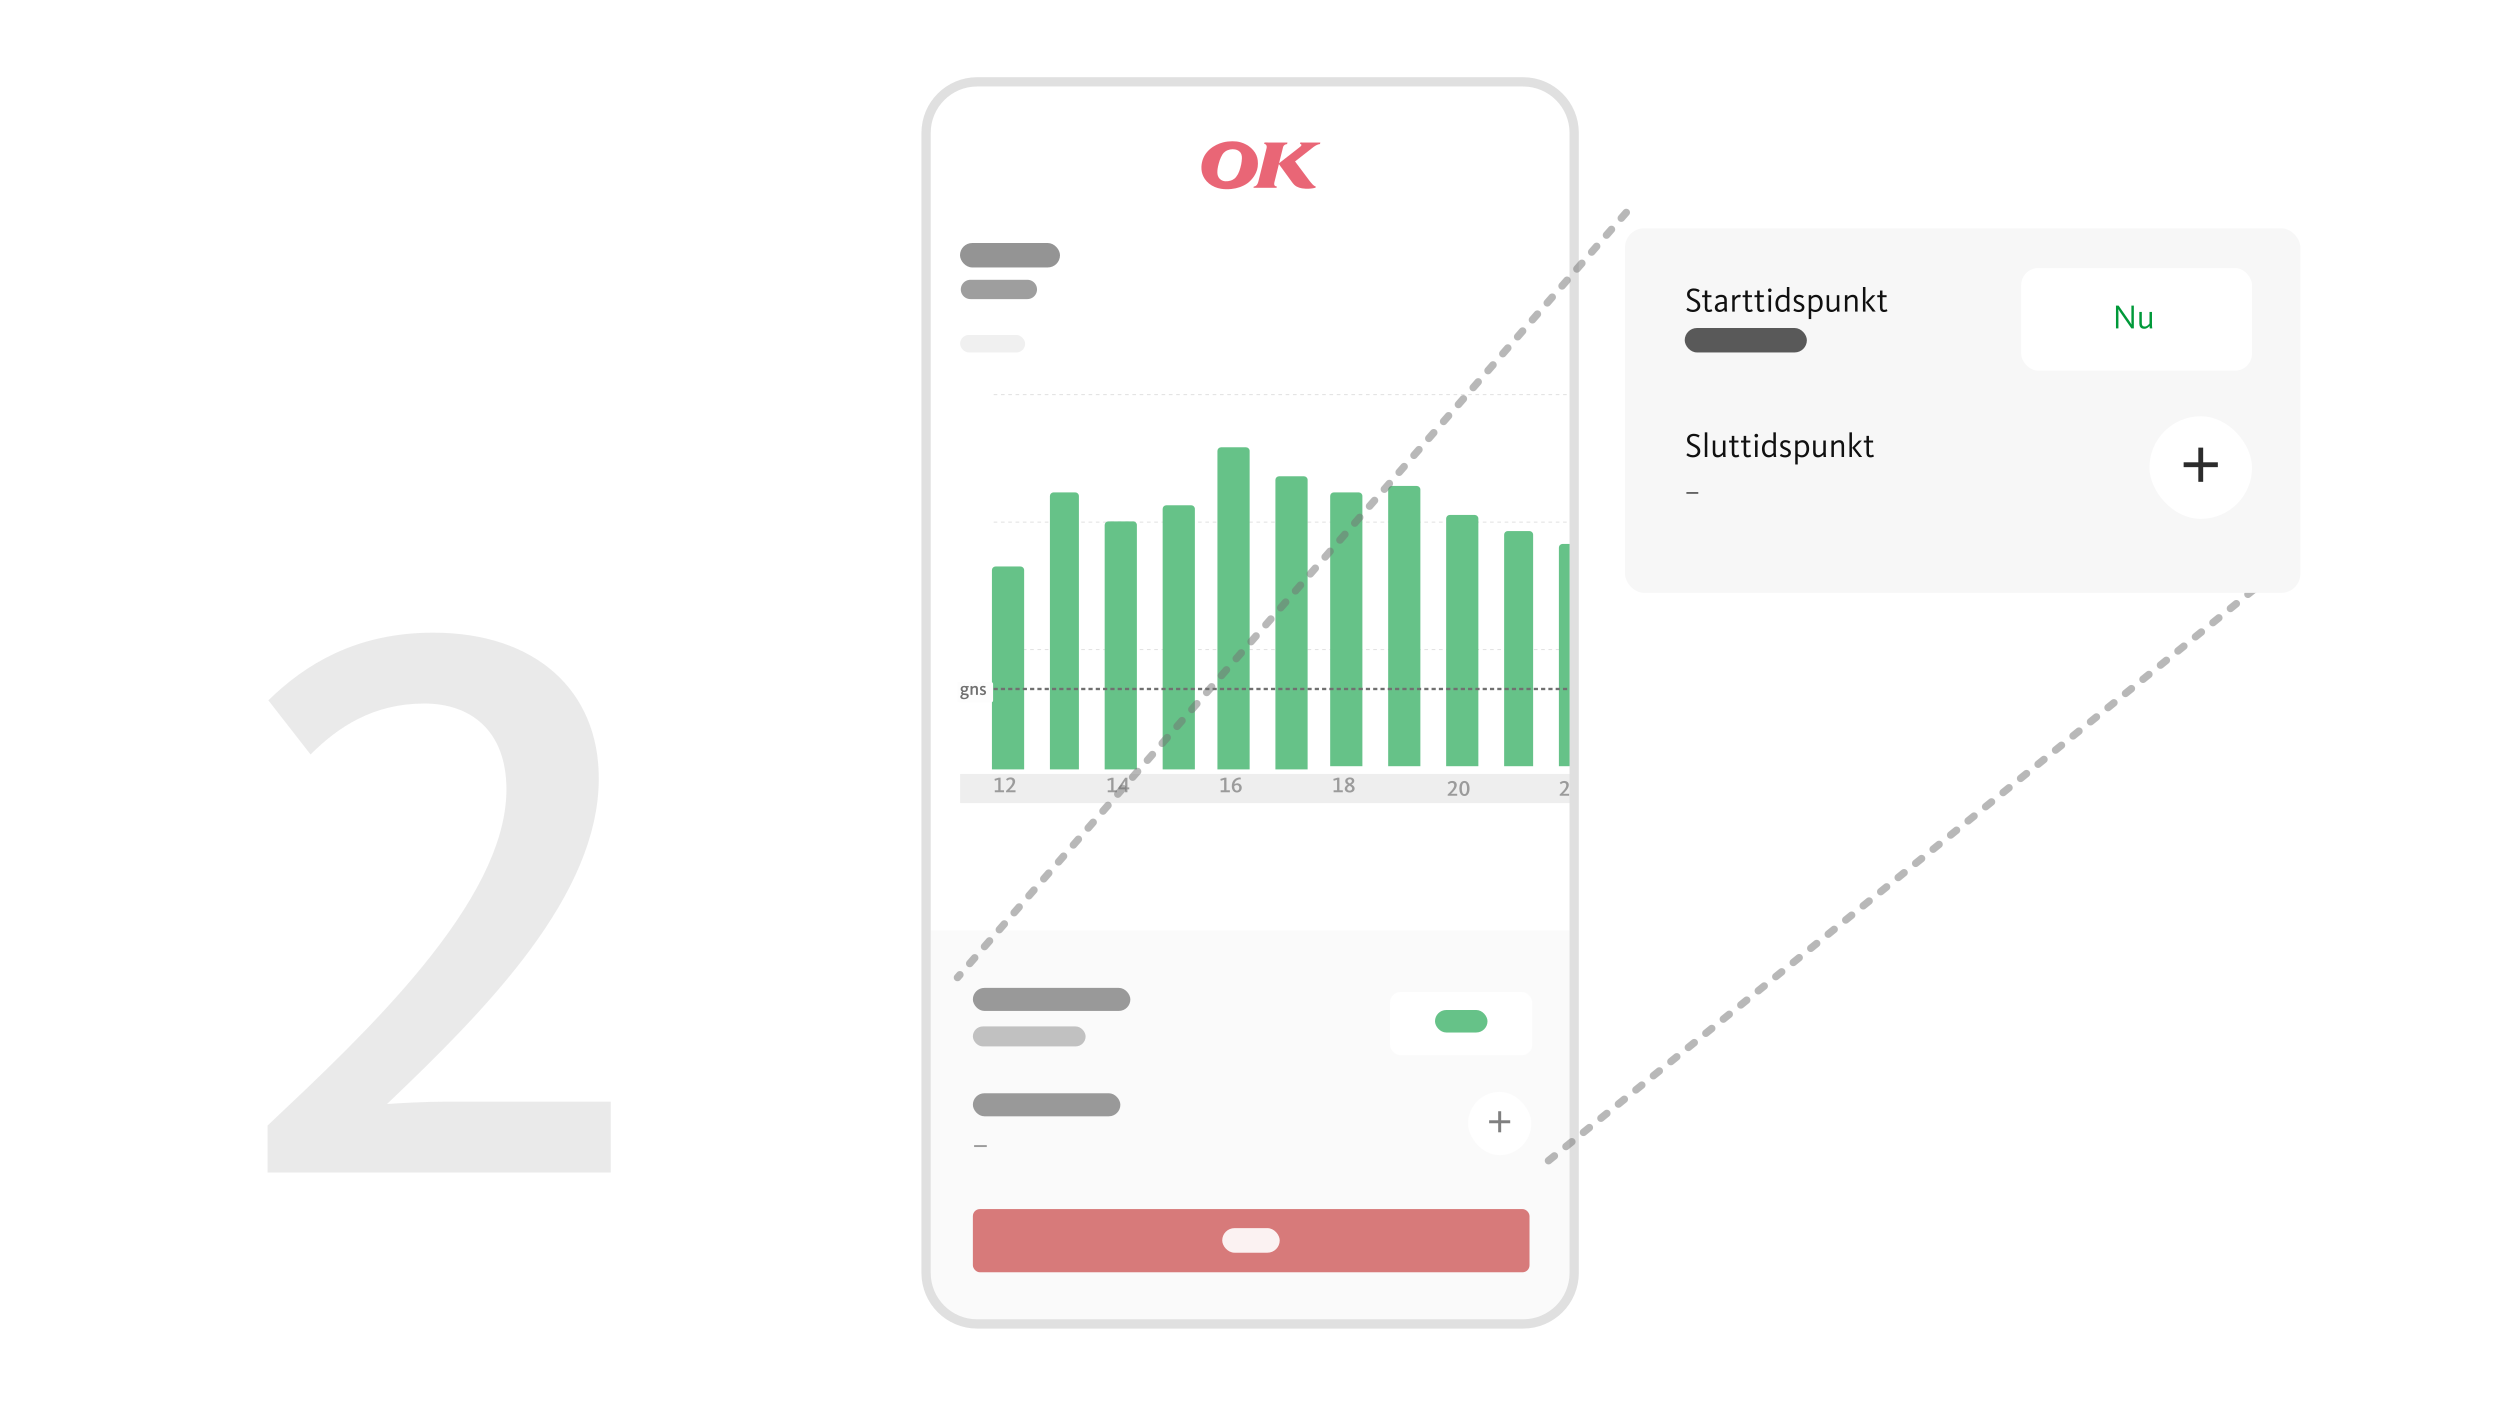 <svg width="1000" height="563" viewBox="0 0 1000 563" fill="none" xmlns="http://www.w3.org/2000/svg">
<rect width="1000" height="563" fill="white"/>
<path opacity="0.4" d="M107.025 469H244.294V440.654H178.685C170.086 440.654 159.257 441.291 154.799 441.61C194.928 403.391 239.517 358.165 239.517 311.347C239.517 276.314 214.356 253.064 173.271 253.064C142.378 253.064 121.994 265.803 107.344 280.135L124.224 301.793C135.052 290.964 149.066 281.409 169.768 281.409C187.922 281.409 202.572 291.92 202.572 315.806C202.572 360.713 145.881 413.583 107.025 450.209V469Z" fill="#CBCBCB"/>
<g opacity="0.6">
<path fill-rule="evenodd" clip-rule="evenodd" d="M501.511 74.621L501.387 75.116H510.612L510.746 74.61C510.612 74.6 510.476 74.58 510.363 74.539C510.239 74.5 510.125 74.439 510.022 74.368C509.95 74.318 509.899 74.257 509.857 74.207C509.805 74.146 509.764 74.075 509.743 74.005C509.712 73.934 509.692 73.864 509.692 73.782C509.66 73.51 509.68 73.237 509.743 72.966L511.552 65.643L516.848 72.914C516.981 73.096 517.116 73.268 517.261 73.439C517.405 73.611 517.551 73.773 517.705 73.925C517.861 74.075 518.017 74.207 518.191 74.328C518.347 74.45 518.534 74.56 518.72 74.662C519.039 74.823 519.381 74.964 519.733 75.085C520.074 75.196 520.426 75.278 520.797 75.337C521.283 75.419 521.77 75.469 522.256 75.489C523.579 75.56 524.882 75.419 526.186 75.105L526.309 74.621C526.196 74.591 526.093 74.539 525.989 74.489C525.896 74.439 525.793 74.389 525.69 74.318C525.555 74.228 525.432 74.126 525.306 74.025C525.183 73.914 525.069 73.803 524.955 73.682C524.738 73.45 524.542 73.218 524.345 72.984C524.137 72.743 523.952 72.5 523.765 72.258L518.017 64.573L525.483 58.736C525.69 58.584 525.896 58.443 526.114 58.321C526.33 58.191 526.547 58.08 526.785 57.968C526.971 57.887 527.169 57.807 527.376 57.746C527.572 57.686 527.779 57.645 527.995 57.616L528.13 57.018L520.126 56.998L520.001 57.584C520.063 57.575 520.105 57.575 520.168 57.575C520.261 57.595 520.364 57.645 520.446 57.725C520.478 57.757 520.508 57.807 520.54 57.857C520.591 57.989 520.58 58.13 520.498 58.25C520.446 58.332 520.385 58.412 520.312 58.484C520.25 58.555 520.178 58.625 520.094 58.685L511.624 65.29L513.186 59.019C513.198 58.898 513.238 58.787 513.28 58.685C513.321 58.575 513.372 58.473 513.445 58.373C513.508 58.271 513.589 58.18 513.683 58.1C513.766 58.019 513.868 57.948 513.973 57.887C514.106 57.807 514.252 57.746 514.386 57.716C514.531 57.675 514.686 57.655 514.831 57.645L514.986 57.009L505.802 56.998L505.657 57.554C505.855 57.554 506.051 57.616 506.216 57.736C506.289 57.777 506.34 57.827 506.402 57.898C506.485 57.998 506.547 58.109 506.6 58.221C506.651 58.341 506.681 58.473 506.691 58.605C506.702 58.857 506.681 59.109 506.609 59.352L503.362 72.561C503.32 72.732 503.259 72.893 503.206 73.055C503.094 73.359 502.959 73.671 502.752 73.934C502.649 74.055 502.535 74.166 502.421 74.268C502.286 74.378 502.142 74.459 501.998 74.521C501.842 74.58 501.687 74.61 501.511 74.621Z" fill="#DB001B"/>
<path fill-rule="evenodd" clip-rule="evenodd" d="M496.478 65.712C496.385 66.176 496.27 66.63 496.147 67.085C496.023 67.54 495.889 67.985 495.723 68.428C495.578 68.853 495.392 69.256 495.186 69.651C494.969 70.045 494.72 70.418 494.44 70.772C494.245 71.024 494.027 71.256 493.779 71.448C493.531 71.65 493.263 71.822 492.971 71.963C492.755 72.064 492.539 72.155 492.311 72.225C491.617 72.457 490.893 72.539 490.169 72.509C489.859 72.498 489.559 72.438 489.28 72.347C488.991 72.266 488.712 72.145 488.452 71.973C488.236 71.841 488.039 71.68 487.864 71.498C487.698 71.327 487.543 71.125 487.419 70.902C487.315 70.711 487.221 70.52 487.149 70.317C487.014 69.913 486.963 69.479 486.942 69.044C486.921 68.56 486.974 68.065 487.036 67.569C487.128 66.862 487.305 66.137 487.491 65.43C487.605 64.995 487.74 64.561 487.884 64.127C488.018 63.722 488.173 63.329 488.36 62.945C488.546 62.551 488.742 62.177 488.96 61.813C489.104 61.561 489.28 61.34 489.477 61.138C489.673 60.926 489.889 60.744 490.128 60.583C490.418 60.38 490.727 60.219 491.048 60.087C491.679 59.824 492.392 59.683 493.076 59.683C493.416 59.683 493.759 59.724 494.11 59.785C494.429 59.844 494.73 59.956 495.02 60.097C495.309 60.238 495.578 60.41 495.816 60.633C496.012 60.794 496.178 60.996 496.302 61.197C496.436 61.41 496.529 61.631 496.602 61.874C496.736 62.37 496.787 62.874 496.766 63.368C496.726 64.147 496.634 64.934 496.478 65.712ZM503.106 64.228C503.023 63.491 502.847 62.743 502.546 62.066C502.393 61.704 502.206 61.36 501.99 61.017C501.762 60.683 501.524 60.36 501.266 60.058C501.007 59.754 500.728 59.471 500.428 59.199C500.127 58.926 499.806 58.674 499.487 58.442C499.156 58.219 498.815 58.007 498.463 57.815C498.121 57.633 497.769 57.462 497.418 57.321C497.066 57.18 496.705 57.048 496.321 56.937C495.206 56.603 494.077 56.502 492.961 56.502C491.709 56.512 490.438 56.644 489.207 56.957C488.753 57.068 488.308 57.219 487.863 57.38C487.386 57.553 486.921 57.755 486.466 57.987C486.012 58.219 485.577 58.471 485.144 58.754C484.688 59.058 484.253 59.39 483.85 59.754C483.447 60.117 483.065 60.501 482.722 60.926C482.402 61.32 482.113 61.722 481.864 62.147C481.617 62.572 481.398 63.025 481.223 63.491C481.027 64.005 480.872 64.53 480.767 65.066C480.655 65.601 480.593 66.137 480.571 66.692C480.541 67.408 480.593 68.147 480.748 68.863C480.872 69.449 481.079 70.034 481.347 70.59C481.502 70.913 481.678 71.225 481.885 71.539C482.122 71.893 482.392 72.225 482.671 72.539C482.96 72.853 483.27 73.155 483.612 73.428C483.954 73.71 484.315 73.962 484.698 74.185C485.081 74.417 485.484 74.619 485.898 74.792C486.301 74.963 486.725 75.115 487.149 75.235C487.573 75.356 488.008 75.447 488.442 75.517C489.807 75.731 491.192 75.74 492.548 75.599C493.695 75.477 494.873 75.235 495.981 74.842C496.498 74.66 497.015 74.437 497.511 74.185C498.07 73.912 498.587 73.589 499.083 73.226C499.569 72.853 500.025 72.448 500.438 71.993C500.851 71.55 501.224 71.084 501.554 70.59C501.886 70.084 502.176 69.561 502.423 69.015C502.579 68.651 502.714 68.288 502.828 67.913C502.94 67.551 503.012 67.167 503.075 66.783C503.189 65.924 503.21 65.066 503.106 64.228Z" fill="#DB001B"/>
<g clip-path="url(#clip0_621_271)">
<line x1="397.465" y1="157.859" x2="665.596" y2="157.859" stroke="#C8C8C8" stroke-width="0.364" stroke-dasharray="1.46 1.46"/>
<line x1="397.465" y1="259.848" x2="665.596" y2="259.848" stroke="#C8C8C8" stroke-width="0.364" stroke-dasharray="1.46 1.46"/>
<line x1="397.465" y1="208.845" x2="665.596" y2="208.845" stroke="#C8C8C8" stroke-width="0.364" stroke-dasharray="1.46 1.46"/>
<path d="M454.756 210.009C454.756 209.205 454.104 208.552 453.299 208.552L443.328 208.552C442.523 208.552 441.871 209.205 441.871 210.009L441.871 307.771L454.756 307.771L454.756 210.009Z" fill="#009939"/>
<path d="M396.771 228.049C396.771 227.244 397.424 226.592 398.228 226.592H408.2C409.004 226.592 409.657 227.244 409.657 228.049V307.771H396.771V228.049Z" fill="#009939"/>
<path d="M431.562 198.412C431.562 197.608 430.91 196.955 430.105 196.955L421.422 196.955C420.618 196.955 419.965 197.608 419.965 198.412L419.965 307.771L431.562 307.771L431.562 198.412Z" fill="#009939"/>
<path d="M568.149 195.835C568.149 195.03 567.497 194.378 566.692 194.378L556.721 194.378C555.916 194.378 555.264 195.03 555.264 195.835L555.264 306.483L568.149 306.483L568.149 195.835Z" fill="#009939"/>
<path d="M544.955 198.412C544.955 197.608 544.303 196.955 543.498 196.955L533.527 196.955C532.722 196.955 532.07 197.608 532.07 198.412L532.07 306.483L544.955 306.483L544.955 198.412Z" fill="#009939"/>
<path d="M613.249 213.875C613.249 213.07 612.596 212.418 611.792 212.418L603.109 212.418C602.304 212.418 601.652 213.07 601.652 213.875L601.652 306.483L613.249 306.483L613.249 213.875Z" fill="#009939"/>
<path d="M636.443 219.029C636.443 218.225 635.79 217.572 634.986 217.572L625.015 217.572C624.21 217.572 623.557 218.225 623.557 219.029L623.557 306.483L636.443 306.483L636.443 219.029Z" fill="#009939"/>
<path d="M591.343 207.432C591.343 206.628 590.691 205.975 589.886 205.975L579.915 205.975C579.11 205.975 578.458 206.628 578.458 207.432L578.458 306.483L591.343 306.483L591.343 207.432Z" fill="#009939"/>
<path d="M465.065 203.567C465.065 202.762 465.717 202.109 466.522 202.109H476.493C477.298 202.109 477.95 202.762 477.95 203.567V307.771H465.065V203.567Z" fill="#009939"/>
<path d="M486.97 180.373C486.97 179.568 487.623 178.915 488.427 178.915H498.399C499.203 178.915 499.856 179.568 499.856 180.373V307.771H486.97V180.373Z" fill="#009939"/>
<path d="M510.164 191.97C510.164 191.165 510.816 190.512 511.621 190.512H521.592C522.397 190.512 523.05 191.165 523.05 191.97V307.771H510.164V191.97Z" fill="#009939"/>
<path d="M384.054 309.576H690.368V321.234H384.054V309.576Z" fill="#E2E2E2"/>
<path d="M397.918 316.896H401.608V316.109H400.235V311.073H399.492L397.787 311.58L397.979 312.323L399.299 311.903V316.109H397.918V316.896ZM402.411 316.896H406.215V316.118H404.396C404.169 316.118 403.871 316.135 403.749 316.144C404.842 315.095 406.049 313.844 406.049 312.568C406.049 311.606 405.349 310.968 404.212 310.968C403.373 310.968 402.805 311.326 402.42 311.711L402.875 312.305C403.172 312.008 403.583 311.746 404.134 311.746C404.632 311.746 405.034 312.043 405.034 312.69C405.034 313.923 403.478 315.374 402.411 316.38V316.896Z" fill="#595959"/>
<path d="M443.091 316.913H446.781V316.126H445.408V311.09H444.665L442.96 311.597L443.153 312.34L444.473 311.92V316.126H443.091V316.913ZM450.042 316.913H450.969V315.733H451.703V314.963H450.969V311.09H450.059L447.358 315.059V315.733H450.042V316.913ZM448.354 314.989L450.042 312.349H450.051V314.963H448.949C448.853 314.963 448.389 314.981 448.354 314.989Z" fill="#595959"/>
<path d="M488.266 316.896H491.955V316.109H490.583V311.073H489.839L488.134 311.58L488.327 312.323L489.647 311.903V316.109H488.266V316.896ZM494.761 317.001C495.889 317.001 496.693 316.214 496.693 315.112C496.693 314.028 495.933 313.32 494.91 313.32C494.446 313.32 494.035 313.477 493.747 313.748C493.992 312.279 494.98 311.728 496.379 311.72L496.186 310.968C493.983 310.968 492.715 312.367 492.715 314.483C492.715 315.733 493.319 317.001 494.761 317.001ZM494.796 316.266C494.114 316.266 493.686 315.645 493.686 314.553V314.465C493.966 314.194 494.28 314.045 494.735 314.045C495.347 314.045 495.705 314.421 495.705 315.165C495.705 315.733 495.408 316.266 494.796 316.266Z" fill="#595959"/>
<path d="M533.44 316.896H537.13V316.109H535.757V311.073H535.014L533.309 311.58L533.501 312.323L534.822 311.903V316.109H533.44V316.896ZM539.875 317.001C541.02 317.001 541.851 316.38 541.851 315.418C541.851 314.579 541.134 314.08 540.557 313.792C541.09 313.486 541.711 313.075 541.711 312.384C541.711 311.492 540.976 310.968 539.901 310.968C538.913 310.968 538.082 311.571 538.082 312.445C538.082 313.154 538.598 313.556 539.131 313.871C538.581 314.177 537.907 314.692 537.907 315.462C537.907 316.327 538.589 317.001 539.875 317.001ZM539.875 316.266C539.263 316.266 538.878 315.925 538.878 315.427C538.878 314.85 539.394 314.5 539.77 314.247C540.268 314.518 540.863 314.876 540.863 315.418C540.863 315.908 540.469 316.266 539.875 316.266ZM539.91 313.416C539.516 313.189 539.035 312.9 539.035 312.41C539.035 311.999 539.402 311.693 539.918 311.693C540.425 311.693 540.758 312.008 540.758 312.437C540.758 312.874 540.303 313.171 539.91 313.416Z" fill="#595959"/>
<path d="M579.072 318.305H582.875V317.527H581.057C580.829 317.527 580.532 317.544 580.41 317.553C581.503 316.504 582.709 315.253 582.709 313.977C582.709 313.015 582.01 312.377 580.873 312.377C580.034 312.377 579.465 312.735 579.081 313.12L579.535 313.714C579.833 313.417 580.243 313.155 580.794 313.155C581.293 313.155 581.695 313.452 581.695 314.099C581.695 315.332 580.139 316.783 579.072 317.789V318.305ZM585.777 318.41C587.255 318.41 587.823 316.871 587.823 315.393C587.823 313.916 587.255 312.377 585.769 312.377C584.256 312.377 583.731 313.898 583.731 315.393C583.731 316.871 584.291 318.41 585.777 318.41ZM585.769 317.649C585.017 317.649 584.728 316.678 584.728 315.393C584.728 314.108 585.017 313.137 585.777 313.137C586.521 313.137 586.818 314.108 586.818 315.393C586.818 316.678 586.521 317.649 585.769 317.649Z" fill="#595959"/>
<path d="M623.882 318.305H627.685V317.527H625.867C625.639 317.527 625.342 317.544 625.22 317.553C626.313 316.504 627.519 315.253 627.519 313.977C627.519 313.015 626.82 312.377 625.683 312.377C624.844 312.377 624.275 312.735 623.891 313.12L624.345 313.714C624.643 313.417 625.054 313.155 625.604 313.155C626.103 313.155 626.505 313.452 626.505 314.099C626.505 315.332 624.949 316.783 623.882 317.789V318.305ZM628.646 318.305H632.45V317.527H630.631C630.404 317.527 630.107 317.544 629.984 317.553C631.077 316.504 632.284 315.253 632.284 313.977C632.284 313.015 631.584 312.377 630.448 312.377C629.608 312.377 629.04 312.735 628.655 313.12L629.11 313.714C629.407 313.417 629.818 313.155 630.369 313.155C630.867 313.155 631.269 313.452 631.269 314.099C631.269 315.332 629.713 316.783 628.646 317.789V318.305Z" fill="#595959"/>
<path d="M397.898 275.596H632.512" stroke="#101010" stroke-width="0.947" stroke-linecap="square" stroke-dasharray="0.73 2.19"/>
<rect x="382.597" y="272.819" width="14.636" height="8.112" rx="0.729" fill="#FCFCFC"/>
<path d="M385.6 279.687C386.708 279.687 387.509 279.14 387.509 278.368C387.509 277.37 386.526 277.392 385.775 277.355C385.353 277.333 385.134 277.268 385.134 277.057C385.134 276.947 385.214 276.838 385.331 276.772C385.462 276.794 385.578 276.809 385.717 276.809C386.613 276.809 387.152 276.299 387.152 275.577C387.152 275.344 387.087 275.155 386.956 274.965H387.502V274.426H386.278C386.103 274.368 385.906 274.339 385.688 274.339C384.784 274.339 384.245 274.856 384.245 275.577C384.245 276.08 384.493 276.415 384.864 276.619V276.634C384.646 276.758 384.442 276.969 384.442 277.261C384.442 277.537 384.595 277.712 384.792 277.822V277.836C384.442 277.996 384.114 278.281 384.114 278.711C384.114 279.359 384.682 279.687 385.6 279.687ZM385.68 279.14C385.134 279.14 384.872 278.915 384.872 278.601C384.872 278.353 385.032 278.12 385.272 277.975C385.455 277.996 385.644 278.011 385.848 278.026C386.314 278.047 386.744 278.04 386.744 278.492C386.744 278.864 386.314 279.14 385.68 279.14ZM385.702 276.262C385.287 276.262 385.01 275.993 385.01 275.577C385.01 275.155 385.272 274.885 385.695 274.885C386.118 274.885 386.394 275.155 386.394 275.577C386.394 275.993 386.132 276.262 385.702 276.262ZM388.213 277.953H388.992V275.534C389.182 275.271 389.495 275.002 389.845 275.002C390.245 275.002 390.384 275.228 390.384 275.621V277.953H391.156V275.461C391.156 274.834 390.865 274.339 390.107 274.339C389.641 274.339 389.262 274.557 388.978 274.9V274.426H388.213V277.953ZM393.086 278.047C393.91 278.047 394.427 277.647 394.427 276.955C394.427 276.357 393.968 276.102 393.4 275.869C393.006 275.709 392.7 275.614 392.7 275.33C392.7 275.089 392.875 274.944 393.232 274.944C393.597 274.944 393.866 275.097 393.997 275.184L394.303 274.645C394.165 274.557 393.808 274.339 393.21 274.339C392.46 274.339 391.986 274.761 391.986 275.373C391.986 275.934 392.336 276.197 392.853 276.43C393.363 276.663 393.691 276.758 393.691 277.035C393.691 277.297 393.451 277.443 393.05 277.443C392.649 277.443 392.314 277.246 392.183 277.151L391.899 277.705C392.117 277.858 392.511 278.047 393.086 278.047Z" fill="#101010"/>
<rect x="384.054" y="133.984" width="26" height="7.013" rx="3.506" fill="#E6E6E6"/>
</g>
<rect opacity="0.7" x="384" y="97.21" width="40" height="9.772" rx="4.886" fill="black"/>
<path opacity="0.67" d="M388.181 115.776H410.945" stroke="#101010" stroke-width="7.731" stroke-linecap="round"/>
<path d="M371 372.199H630V508.786C630 520.172 620.769 529.403 609.383 529.403H391.617C380.231 529.403 371 520.172 371 508.786V372.199Z" fill="#F7F7F7"/>
<g filter="url(#filter0_d_621_271)">
<rect x="556" y="396.095" width="56.895" height="25.287" rx="4.214" fill="white"/>
</g>
<rect x="574" y="404" width="21" height="9" rx="4.5" fill="#009939"/>
<rect opacity="0.7" x="389.146" y="395.156" width="63" height="9.219" rx="4.61" fill="#101010"/>
<rect opacity="0.7" x="389.146" y="437.301" width="59" height="9.219" rx="4.61" fill="#101010"/>
<path d="M389.64 458.817H394.72V458.039H389.64V458.817Z" fill="#595959"/>
<g filter="url(#filter1_d_621_271)">
<rect x="389.146" y="483.63" width="222.664" height="25.287" rx="2.81" fill="#BD2121"/>
<rect opacity="0.9" x="488.888" y="491.25" width="23" height="9.834" rx="4.917" fill="white"/>
</g>
<g filter="url(#filter2_d_621_271)">
<rect x="587.225" y="436.061" width="25.287" height="25.287" rx="12.643" fill="white"/>
</g>
<path fill-rule="evenodd" clip-rule="evenodd" d="M599.271 449.302L599.271 452.919H600.466V449.302H604.083V448.108H600.466V444.49L599.271 444.49L599.271 448.108H595.654V449.302H599.271Z" fill="#2C2C2C"/>
<rect opacity="0.6" x="389.146" y="410.572" width="45.099" height="7.99" rx="3.995" fill="#595959"/>
<path d="M390.851 32.741C379.574 32.741 370.432 41.882 370.432 53.159V509.157C370.432 520.434 379.574 529.575 390.851 529.575H609.253C620.53 529.575 629.672 520.434 629.672 509.157V53.159C629.672 41.882 620.53 32.741 609.253 32.741H390.851Z" stroke="#CBCBCB" stroke-width="3.712"/>
</g>
<path opacity="0.5" d="M650.5 85L383 391" stroke="#727272" stroke-width="3" stroke-linecap="round" stroke-dasharray="3 6"/>
<path opacity="0.5" d="M915.5 224.5L618.5 465" stroke="#727272" stroke-width="3" stroke-linecap="round" stroke-dasharray="3 6"/>
<g filter="url(#filter3_d_621_271)">
<rect x="650" y="81" width="270.158" height="145.824" rx="7.675" fill="#F7F7F7"/>
</g>
<g filter="url(#filter4_d_621_271)">
<rect x="808.472" y="106.082" width="92.347" height="41.043" rx="6.841" fill="white"/>
</g>
<path d="M846.385 131.353H847.37V124.676C847.37 124.238 847.329 123.855 847.315 123.677H847.342C847.507 123.965 847.78 124.471 848.054 124.854L852.555 131.353H853.54V122.241H852.555V128.521C852.555 129.191 852.596 129.574 852.61 129.752H852.582C852.418 129.478 852.158 129.027 851.734 128.411L847.438 122.241H846.385V131.353ZM857.674 131.517C858.809 131.517 859.507 130.792 859.808 130.381C859.822 130.71 859.877 131.188 859.904 131.353H860.916C860.862 131.093 860.793 130.532 860.793 129.971V124.786H859.794V129.41C859.658 129.601 858.905 130.614 857.906 130.614C857.017 130.614 856.73 130.094 856.73 129.273V124.786H855.731V129.465C855.731 130.6 856.278 131.517 857.674 131.517Z" fill="#009939"/>
<path d="M677.13 124.807C678.894 124.807 680.112 123.794 680.112 122.358C680.112 120.579 678.717 119.963 677.513 119.389C676.61 118.965 675.871 118.541 675.871 117.638C675.871 116.803 676.555 116.256 677.458 116.256C678.416 116.256 679.031 116.639 679.346 116.885L679.866 116.092C679.565 115.859 678.826 115.367 677.472 115.367C676.076 115.367 674.817 116.201 674.817 117.692C674.817 119.143 675.83 119.731 676.938 120.278C677.991 120.798 679.031 121.263 679.031 122.371C679.031 123.178 678.292 123.917 677.171 123.917C675.953 123.917 675.296 123.302 675.091 123.11L674.544 123.876C674.872 124.191 675.734 124.807 677.13 124.807ZM683.566 124.807C684.278 124.807 684.757 124.533 684.948 124.41L684.579 123.657C684.469 123.739 684.1 123.945 683.69 123.945C683.115 123.945 682.923 123.63 682.923 122.973V118.869H684.579V118.075H682.923V116.201H681.925V118.075H680.844V118.869H681.925V123.069C681.925 124.163 682.472 124.807 683.566 124.807ZM687.801 124.807C688.608 124.807 689.333 124.396 689.771 123.849C689.785 124.054 689.826 124.464 689.867 124.642H690.866C690.784 124.328 690.715 123.808 690.715 123.151V120.087C690.715 118.595 689.908 117.911 688.472 117.911C687.555 117.911 686.802 118.212 686.159 118.814L686.693 119.512C687.281 118.992 687.801 118.801 688.403 118.801C689.306 118.801 689.717 119.197 689.717 120.169V120.784H689.429C687.842 120.784 685.927 121.304 685.927 123.042C685.927 124.109 686.707 124.807 687.801 124.807ZM687.965 123.945C687.569 123.945 686.994 123.698 686.994 123.014C686.994 121.906 688.02 121.523 689.429 121.523H689.717V123.001C689.292 123.562 688.704 123.945 687.965 123.945ZM692.9 124.642H693.899L693.899 120.237C693.981 120.032 694.528 118.896 695.513 118.896C695.855 118.896 696.019 118.965 696.088 119.006L696.334 118.048C696.252 118.007 696.046 117.911 695.65 117.911C694.733 117.911 694.158 118.664 693.899 119.102V118.075H692.9V124.642ZM699.759 124.807C700.471 124.807 700.949 124.533 701.141 124.41L700.772 123.657C700.662 123.739 700.293 123.945 699.882 123.945C699.308 123.945 699.116 123.63 699.116 122.973V118.869H700.772V118.075H699.116V116.201H698.117V118.075H697.037V118.869H698.117L698.117 123.069C698.117 124.163 698.665 124.807 699.759 124.807ZM704.515 124.807C705.227 124.807 705.706 124.533 705.897 124.41L705.528 123.657C705.418 123.739 705.049 123.945 704.639 123.945C704.064 123.945 703.872 123.63 703.872 122.973V118.869H705.528V118.075H703.872V116.201H702.874V118.075H701.793V118.869H702.874L702.874 123.069C702.874 124.163 703.421 124.807 704.515 124.807ZM707.917 116.844C708.328 116.844 708.656 116.516 708.656 116.105C708.656 115.695 708.328 115.367 707.917 115.367C707.507 115.367 707.179 115.695 707.179 116.105C707.179 116.516 707.507 116.844 707.917 116.844ZM707.411 124.642H708.424V118.075H707.411V124.642ZM712.884 124.807C713.677 124.807 714.334 124.451 714.785 123.89C714.799 124.136 714.867 124.506 714.908 124.642H715.907C715.825 124.3 715.743 123.753 715.743 123.302V114.792H714.744V118.486C714.32 118.103 713.759 117.911 713.075 117.911C711.42 117.911 710.175 119.293 710.175 121.373C710.175 123.562 711.31 124.807 712.884 124.807ZM713.089 123.904C711.775 123.904 711.242 122.836 711.242 121.345C711.242 119.868 711.926 118.773 713.171 118.773C713.841 118.773 714.334 118.992 714.744 119.375V123.001C714.32 123.575 713.677 123.904 713.089 123.904ZM719.429 124.82C720.866 124.82 721.769 124.068 721.769 122.877C721.769 121.769 720.797 121.304 719.73 120.853C719.005 120.552 718.471 120.292 718.471 119.676C718.471 119.115 718.868 118.773 719.566 118.773C720.305 118.773 720.797 119.088 721.03 119.266L721.522 118.541C721.317 118.376 720.66 117.911 719.58 117.911C718.266 117.911 717.5 118.705 717.5 119.717C717.5 120.839 718.28 121.304 719.306 121.742C720.264 122.152 720.756 122.412 720.756 123.014C720.756 123.616 720.236 123.958 719.415 123.958C718.622 123.958 718.034 123.603 717.787 123.425L717.35 124.191C717.76 124.478 718.485 124.82 719.429 124.82ZM723.495 127.638H724.494V124.232C724.74 124.451 725.233 124.807 726.163 124.807C727.859 124.807 729.063 123.411 729.063 121.345C729.063 119.17 727.996 117.911 726.395 117.911C725.451 117.911 724.836 118.376 724.494 118.787V118.075H723.495V127.638ZM726.067 123.945C725.26 123.945 724.795 123.616 724.494 123.343V119.731C724.672 119.485 725.274 118.814 726.19 118.814C727.435 118.814 727.996 119.909 727.996 121.373C727.996 122.85 727.326 123.945 726.067 123.945ZM732.597 124.807C733.733 124.807 734.43 124.081 734.731 123.671C734.745 123.999 734.8 124.478 734.827 124.642H735.839C735.785 124.382 735.716 123.821 735.716 123.261V118.075H734.718V122.7C734.581 122.891 733.828 123.904 732.83 123.904C731.94 123.904 731.653 123.384 731.653 122.563V118.075H730.654V122.754C730.654 123.89 731.202 124.807 732.597 124.807ZM737.964 124.642H738.963V120.018C739.428 119.375 740.126 118.814 740.865 118.814C741.74 118.814 742.028 119.334 742.028 120.155V124.642H743.026V119.963C743.026 118.828 742.479 117.911 741.097 117.911C740.29 117.911 739.551 118.281 738.963 119.019V118.075H737.964V124.642ZM749.05 124.642H750.267L747.408 120.976L750.144 118.075H748.954L746.245 120.976L749.05 124.642ZM745.178 124.642H746.177V114.792H745.178V124.642ZM753.628 124.807C754.34 124.807 754.818 124.533 755.01 124.41L754.641 123.657C754.531 123.739 754.162 123.945 753.751 123.945C753.177 123.945 752.985 123.63 752.985 122.973V118.869H754.641V118.075H752.985V116.201H751.986V118.075H750.906V118.869H751.986V123.069C751.986 124.163 752.534 124.807 753.628 124.807Z" fill="#101010"/>
<path d="M677.13 182.951C678.894 182.951 680.112 181.939 680.112 180.502C680.112 178.723 678.717 178.108 677.513 177.533C676.61 177.109 675.871 176.685 675.871 175.782C675.871 174.948 676.555 174.4 677.458 174.4C678.416 174.4 679.031 174.783 679.346 175.03L679.866 174.236C679.565 174.004 678.826 173.511 677.472 173.511C676.076 173.511 674.817 174.346 674.817 175.837C674.817 177.287 675.83 177.875 676.938 178.422C677.991 178.942 679.031 179.408 679.031 180.516C679.031 181.323 678.292 182.062 677.171 182.062C675.953 182.062 675.296 181.446 675.091 181.254L674.544 182.021C674.872 182.335 675.734 182.951 677.13 182.951ZM681.918 182.787H682.917V172.936H681.918V182.787ZM687.052 182.951C688.187 182.951 688.885 182.226 689.186 181.815C689.199 182.144 689.254 182.623 689.282 182.787H690.294C690.239 182.527 690.171 181.966 690.171 181.405L690.171 176.22H689.172V180.844C689.035 181.036 688.283 182.048 687.284 182.048C686.395 182.048 686.108 181.528 686.108 180.707V176.22H685.109V180.899C685.109 182.034 685.656 182.951 687.052 182.951ZM694.362 182.951C695.073 182.951 695.552 182.677 695.743 182.554L695.374 181.802C695.265 181.884 694.895 182.089 694.485 182.089C693.91 182.089 693.719 181.774 693.719 181.118V177.013H695.374V176.22H693.719V174.346H692.72V176.22H691.639V177.013H692.72L692.72 181.213C692.72 182.308 693.267 182.951 694.362 182.951ZM699.118 182.951C699.829 182.951 700.308 182.677 700.5 182.554L700.13 181.802C700.021 181.884 699.651 182.089 699.241 182.089C698.666 182.089 698.475 181.774 698.475 181.118V177.013H700.13V176.22H698.475V174.346H697.476V176.22H696.395V177.013H697.476L697.476 181.213C697.476 182.308 698.023 182.951 699.118 182.951ZM702.52 174.989C702.93 174.989 703.259 174.66 703.259 174.25C703.259 173.839 702.93 173.511 702.52 173.511C702.109 173.511 701.781 173.839 701.781 174.25C701.781 174.66 702.109 174.989 702.52 174.989ZM702.014 182.787H703.026V176.22H702.014V182.787ZM707.486 182.951C708.279 182.951 708.936 182.595 709.388 182.034C709.401 182.281 709.47 182.65 709.511 182.787H710.509C710.427 182.445 710.345 181.897 710.345 181.446V172.936H709.347V176.63C708.922 176.247 708.362 176.056 707.677 176.056C706.022 176.056 704.777 177.437 704.777 179.517C704.777 181.706 705.913 182.951 707.486 182.951ZM707.691 182.048C706.378 182.048 705.844 180.981 705.844 179.49C705.844 178.012 706.528 176.918 707.773 176.918C708.444 176.918 708.936 177.136 709.347 177.52V181.145C708.922 181.72 708.279 182.048 707.691 182.048ZM714.031 182.965C715.468 182.965 716.371 182.212 716.371 181.022C716.371 179.914 715.4 179.449 714.332 178.997C713.607 178.696 713.074 178.436 713.074 177.821C713.074 177.26 713.471 176.918 714.168 176.918C714.907 176.918 715.4 177.232 715.632 177.41L716.125 176.685C715.919 176.521 715.263 176.056 714.182 176.056C712.869 176.056 712.102 176.849 712.102 177.862C712.102 178.983 712.882 179.449 713.908 179.886C714.866 180.297 715.359 180.557 715.359 181.159C715.359 181.761 714.839 182.103 714.018 182.103C713.224 182.103 712.636 181.747 712.39 181.569L711.952 182.335C712.362 182.623 713.087 182.965 714.031 182.965ZM718.097 185.783H719.096V182.376C719.342 182.595 719.835 182.951 720.765 182.951C722.462 182.951 723.666 181.555 723.666 179.49C723.666 177.314 722.599 176.056 720.998 176.056C720.054 176.056 719.438 176.521 719.096 176.931V176.22H718.097V185.783ZM720.67 182.089C719.862 182.089 719.397 181.761 719.096 181.487V177.875C719.274 177.629 719.876 176.959 720.793 176.959C722.038 176.959 722.599 178.053 722.599 179.517C722.599 180.995 721.928 182.089 720.67 182.089ZM727.199 182.951C728.335 182.951 729.033 182.226 729.334 181.815C729.347 182.144 729.402 182.623 729.429 182.787H730.442C730.387 182.527 730.319 181.966 730.319 181.405V176.22H729.32V180.844C729.183 181.036 728.431 182.048 727.432 182.048C726.543 182.048 726.255 181.528 726.255 180.707V176.22H725.257V180.899C725.257 182.034 725.804 182.951 727.199 182.951ZM732.567 182.787H733.565V178.163C734.031 177.52 734.728 176.959 735.467 176.959C736.343 176.959 736.63 177.479 736.63 178.299V182.787H737.629V178.108C737.629 176.972 737.082 176.056 735.7 176.056C734.893 176.056 734.154 176.425 733.565 177.164V176.22H732.567V182.787ZM743.652 182.787H744.87L742.01 179.12L744.747 176.22H743.556L740.848 179.12L743.652 182.787ZM739.78 182.787H740.779V172.936H739.78V182.787ZM748.231 182.951C748.942 182.951 749.421 182.677 749.612 182.554L749.243 181.802C749.134 181.884 748.764 182.089 748.354 182.089C747.779 182.089 747.588 181.774 747.588 181.118V177.013H749.243V176.22H747.588V174.346H746.589V176.22H745.508V177.013H746.589V181.213C746.589 182.308 747.136 182.951 748.231 182.951Z" fill="#101010"/>
<path d="M674.558 197.526H679.312V196.831H674.558V197.526Z" fill="#595959"/>
<g filter="url(#filter5_d_621_271)">
<rect x="859.776" y="165.366" width="41.043" height="41.043" rx="20.521" fill="white"/>
</g>
<path fill-rule="evenodd" clip-rule="evenodd" d="M879.328 186.857V192.729L881.266 192.729V186.857H887.138V184.919H881.266V179.048L879.328 179.048V184.919H873.457V186.857H879.328Z" fill="#2C2C2C"/>
<rect x="673.888" y="131.205" width="48.862" height="9.772" rx="4.886" fill="#595959"/>
<defs>
<filter id="filter0_d_621_271" x="551.083" y="391.881" width="66.729" height="35.12" filterUnits="userSpaceOnUse" color-interpolation-filters="sRGB">
<feFlood flood-opacity="0" result="BackgroundImageFix"/>
<feColorMatrix in="SourceAlpha" type="matrix" values="0 0 0 0 0 0 0 0 0 0 0 0 0 0 0 0 0 0 127 0" result="hardAlpha"/>
<feOffset dy="0.702"/>
<feGaussianBlur stdDeviation="2.458"/>
<feComposite in2="hardAlpha" operator="out"/>
<feColorMatrix type="matrix" values="0 0 0 0 0 0 0 0 0 0 0 0 0 0 0 0 0 0 0.11 0"/>
<feBlend mode="normal" in2="BackgroundImageFix" result="effect1_dropShadow_621_271"/>
<feBlend mode="normal" in="SourceGraphic" in2="effect1_dropShadow_621_271" result="shape"/>
</filter>
<filter id="filter1_d_621_271" x="380.718" y="475.201" width="239.521" height="42.145" filterUnits="userSpaceOnUse" color-interpolation-filters="sRGB">
<feFlood flood-opacity="0" result="BackgroundImageFix"/>
<feColorMatrix in="SourceAlpha" type="matrix" values="0 0 0 0 0 0 0 0 0 0 0 0 0 0 0 0 0 0 127 0" result="hardAlpha"/>
<feOffset/>
<feGaussianBlur stdDeviation="4.214"/>
<feComposite in2="hardAlpha" operator="out"/>
<feColorMatrix type="matrix" values="0 0 0 0 0 0 0 0 0 0 0 0 0 0 0 0 0 0 0.2 0"/>
<feBlend mode="normal" in2="BackgroundImageFix" result="effect1_dropShadow_621_271"/>
<feBlend mode="normal" in="SourceGraphic" in2="effect1_dropShadow_621_271" result="shape"/>
</filter>
<filter id="filter2_d_621_271" x="582.308" y="431.847" width="35.12" height="35.12" filterUnits="userSpaceOnUse" color-interpolation-filters="sRGB">
<feFlood flood-opacity="0" result="BackgroundImageFix"/>
<feColorMatrix in="SourceAlpha" type="matrix" values="0 0 0 0 0 0 0 0 0 0 0 0 0 0 0 0 0 0 127 0" result="hardAlpha"/>
<feOffset dy="0.702"/>
<feGaussianBlur stdDeviation="2.458"/>
<feComposite in2="hardAlpha" operator="out"/>
<feColorMatrix type="matrix" values="0 0 0 0 0 0 0 0 0 0 0 0 0 0 0 0 0 0 0.11 0"/>
<feBlend mode="normal" in2="BackgroundImageFix" result="effect1_dropShadow_621_271"/>
<feBlend mode="normal" in="SourceGraphic" in2="effect1_dropShadow_621_271" result="shape"/>
</filter>
<filter id="filter3_d_621_271" x="632.788" y="74.115" width="304.581" height="180.247" filterUnits="userSpaceOnUse" color-interpolation-filters="sRGB">
<feFlood flood-opacity="0" result="BackgroundImageFix"/>
<feColorMatrix in="SourceAlpha" type="matrix" values="0 0 0 0 0 0 0 0 0 0 0 0 0 0 0 0 0 0 127 0" result="hardAlpha"/>
<feOffset dy="10.327"/>
<feGaussianBlur stdDeviation="8.606"/>
<feColorMatrix type="matrix" values="0 0 0 0 0 0 0 0 0 0 0 0 0 0 0 0 0 0 0.1 0"/>
<feBlend mode="normal" in2="BackgroundImageFix" result="effect1_dropShadow_621_271"/>
<feBlend mode="normal" in="SourceGraphic" in2="effect1_dropShadow_621_271" result="shape"/>
</filter>
<filter id="filter4_d_621_271" x="800.491" y="99.242" width="108.308" height="57.004" filterUnits="userSpaceOnUse" color-interpolation-filters="sRGB">
<feFlood flood-opacity="0" result="BackgroundImageFix"/>
<feColorMatrix in="SourceAlpha" type="matrix" values="0 0 0 0 0 0 0 0 0 0 0 0 0 0 0 0 0 0 127 0" result="hardAlpha"/>
<feOffset dy="1.14"/>
<feGaussianBlur stdDeviation="3.99"/>
<feComposite in2="hardAlpha" operator="out"/>
<feColorMatrix type="matrix" values="0 0 0 0 0 0 0 0 0 0 0 0 0 0 0 0 0 0 0.11 0"/>
<feBlend mode="normal" in2="BackgroundImageFix" result="effect1_dropShadow_621_271"/>
<feBlend mode="normal" in="SourceGraphic" in2="effect1_dropShadow_621_271" result="shape"/>
</filter>
<filter id="filter5_d_621_271" x="851.795" y="158.526" width="57.004" height="57.004" filterUnits="userSpaceOnUse" color-interpolation-filters="sRGB">
<feFlood flood-opacity="0" result="BackgroundImageFix"/>
<feColorMatrix in="SourceAlpha" type="matrix" values="0 0 0 0 0 0 0 0 0 0 0 0 0 0 0 0 0 0 127 0" result="hardAlpha"/>
<feOffset dy="1.14"/>
<feGaussianBlur stdDeviation="3.99"/>
<feComposite in2="hardAlpha" operator="out"/>
<feColorMatrix type="matrix" values="0 0 0 0 0 0 0 0 0 0 0 0 0 0 0 0 0 0 0.11 0"/>
<feBlend mode="normal" in2="BackgroundImageFix" result="effect1_dropShadow_621_271"/>
<feBlend mode="normal" in="SourceGraphic" in2="effect1_dropShadow_621_271" result="shape"/>
</filter>
<clipPath id="clip0_621_271">
<rect width="245" height="194" fill="white" transform="translate(383 134)"/>
</clipPath>
</defs>
</svg>
